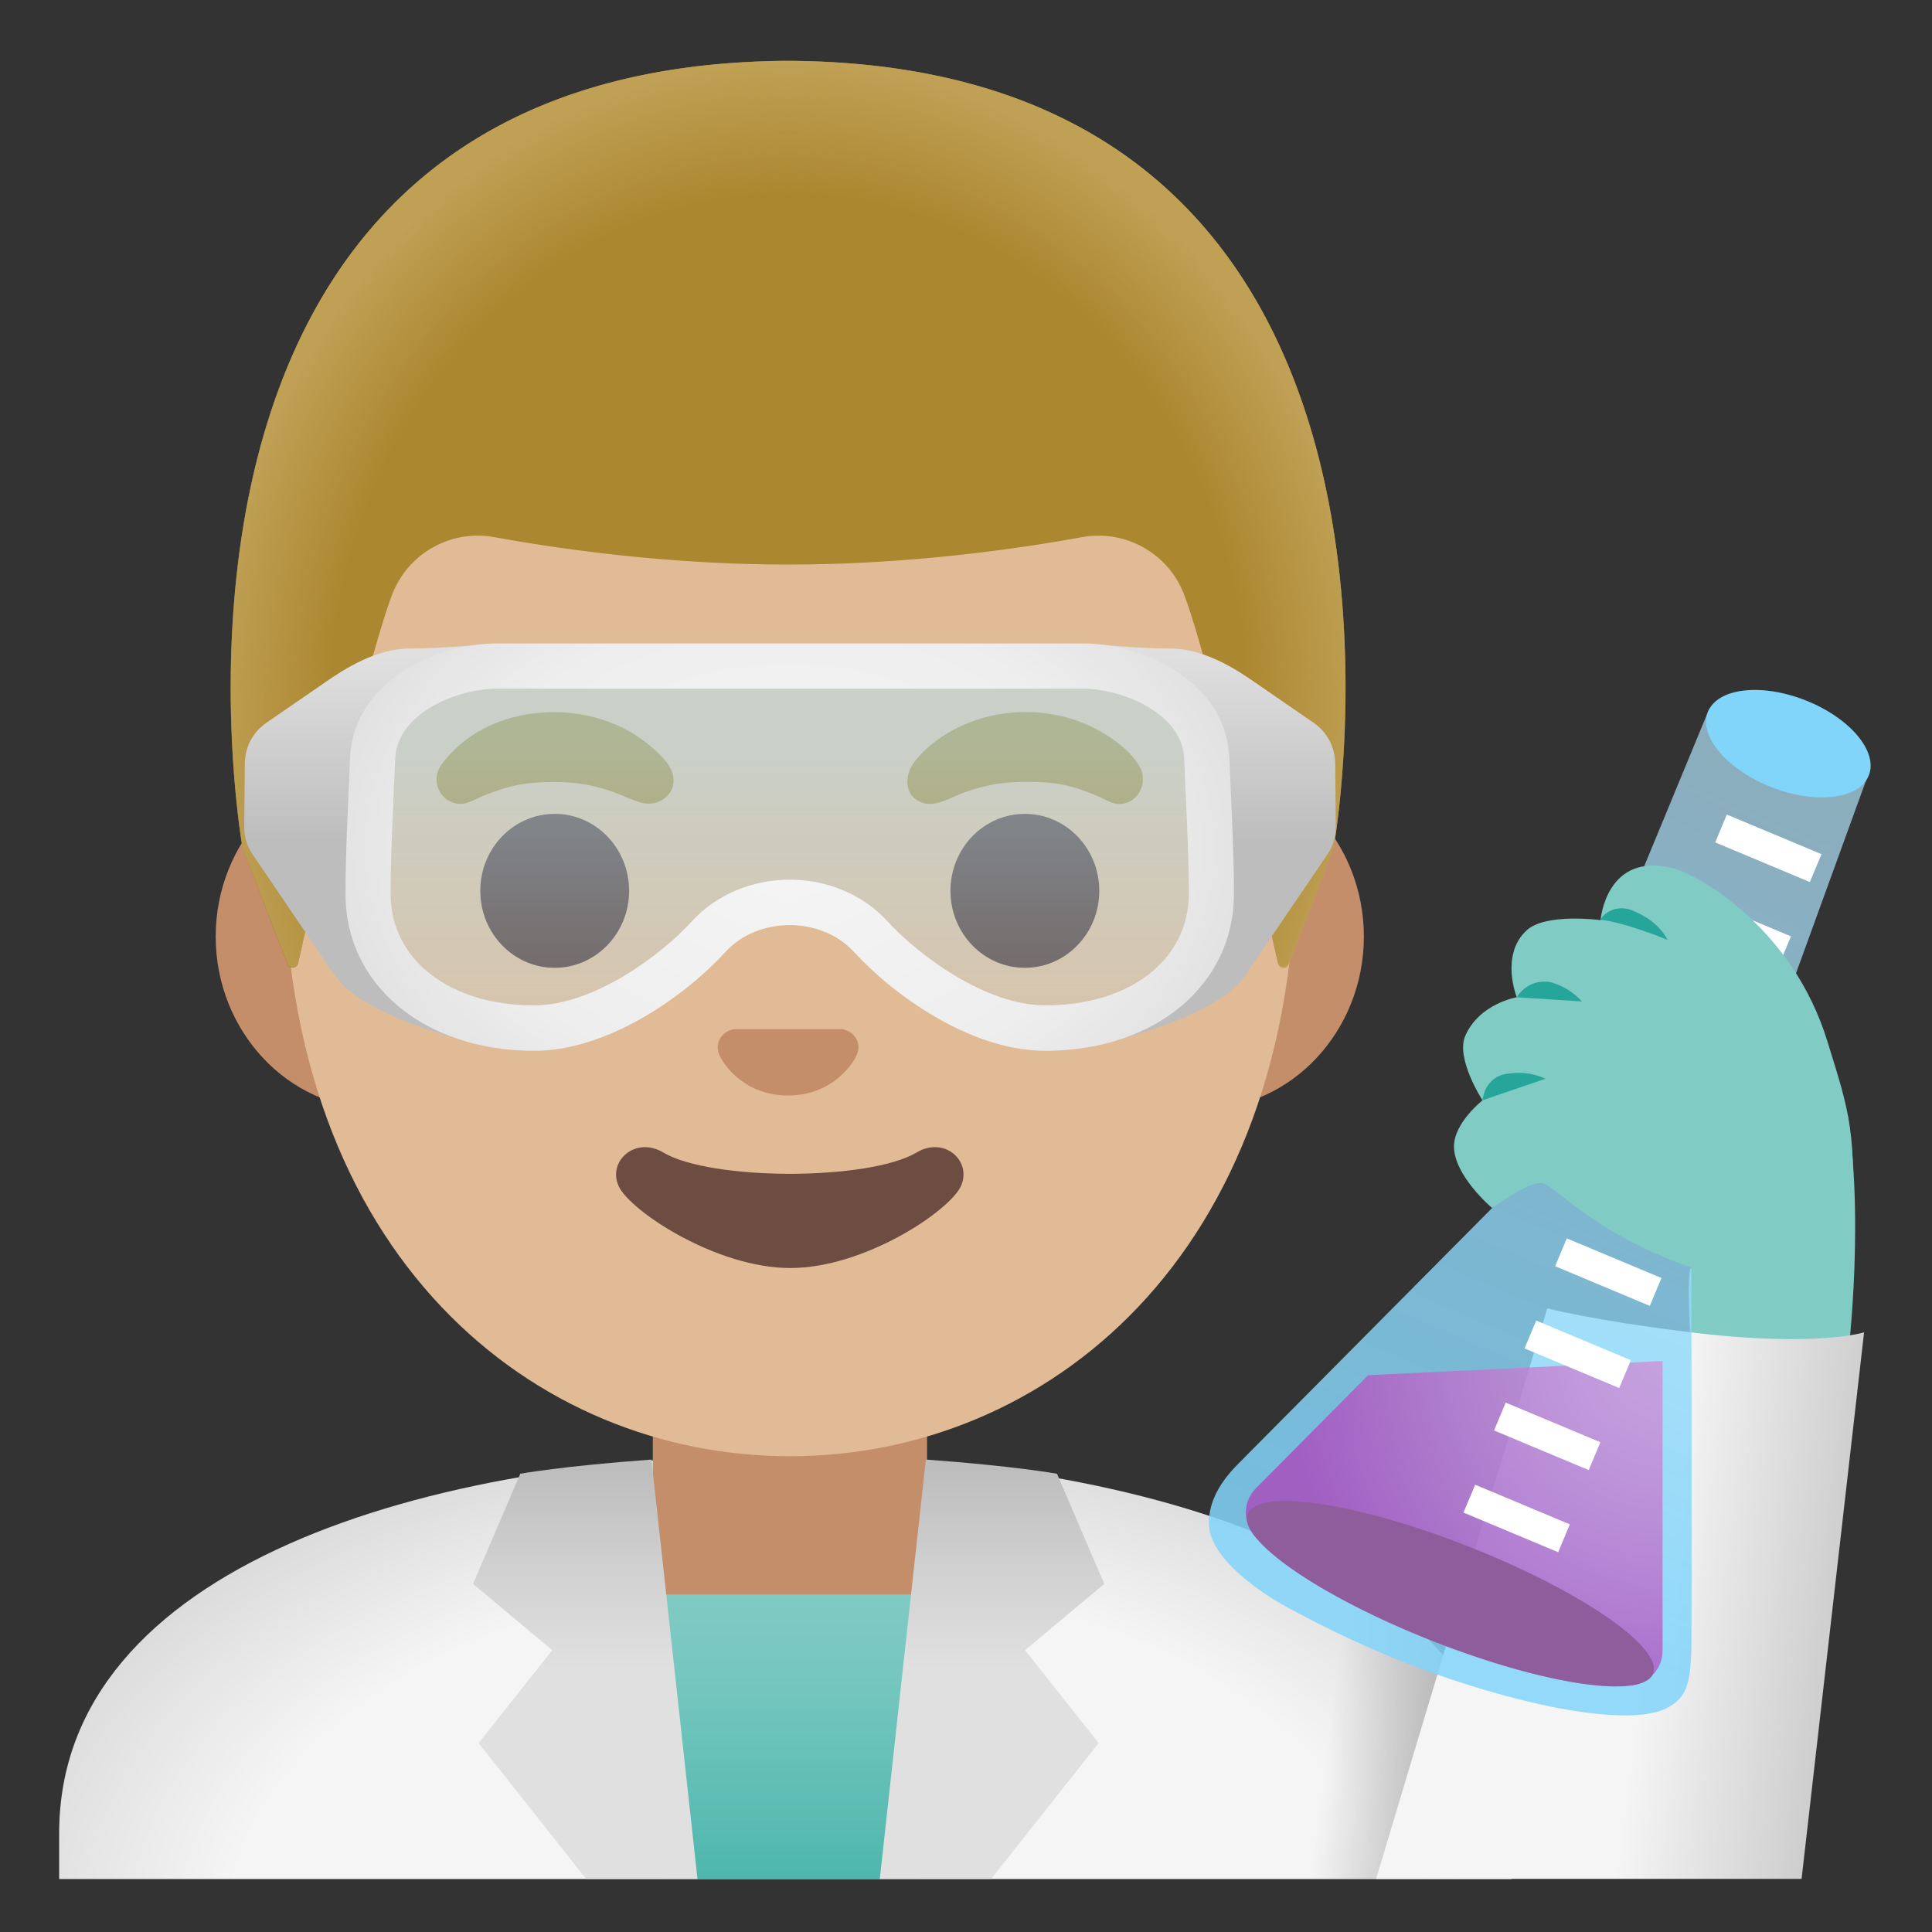 <?xml version="1.0" encoding="utf-8"?>
<!-- Generator: www.svgicons.com -->
<svg xmlns="http://www.w3.org/2000/svg" width="800" height="800" viewBox="0 0 128 128">
<rect x="0" y="0" width="128" height="128" fill="#333333" stroke="none"/>
<radialGradient id="notoManScientistMediumLightSkinTone0" cx="53.444" cy=".347" r="68.219" gradientTransform="matrix(1 0 0 -.604 0 127.862)" gradientUnits="userSpaceOnUse"><stop offset=".559" stop-color="#F5F5F5"/><stop offset="1" stop-color="#C6C6C6"/></radialGradient><path fill="url(#notoManScientistMediumLightSkinTone0)" d="M52.04 96.39c-23.62.07-48.12 7.33-48.12 25.06v3.04h96.23v-3.04c.01-17.74-24.49-25-48.11-25.06"/><linearGradient id="notoManScientistMediumLightSkinTone1" x1="88.039" x2="102.497" y1="13.117" y2="11.202" gradientTransform="matrix(1 0 0 -1 0 128)" gradientUnits="userSpaceOnUse"><stop offset="0" stop-color="#9E9E9E" stop-opacity="0"/><stop offset=".788" stop-color="#9E9E9E"/></linearGradient><path fill="url(#notoManScientistMediumLightSkinTone1)" d="m90.14 105.07l-5.82 19.41h15.83v-3.04c.01-7.04-3.87-12.43-10.01-16.37"/><path fill="#C48E6A" d="M52.33 92.53h-9.08v9.98c0 4.51 3.7 8.17 8.26 8.17h1.65c4.56 0 8.26-3.66 8.26-8.17v-9.98z"/><linearGradient id="notoManScientistMediumLightSkinTone2" x1="52.326" x2="52.326" y1="22.36" y2="3.331" gradientTransform="matrix(1 0 0 -1 0 128)" gradientUnits="userSpaceOnUse"><stop offset=".003" stop-color="#80CBC4"/><stop offset=".333" stop-color="#73C6BE"/><stop offset=".941" stop-color="#51B8AE"/><stop offset="1" stop-color="#4DB6AC"/></linearGradient><path fill="url(#notoManScientistMediumLightSkinTone2)" d="M62.9 105.64H41.75l2.42 18.84h16.57z"/><linearGradient id="notoManScientistMediumLightSkinTone3" x1="38.781" x2="38.781" y1="10.722" y2="30.925" gradientTransform="matrix(1 0 0 -1 0 128)" gradientUnits="userSpaceOnUse"><stop offset=".335" stop-color="#E0E0E0"/><stop offset=".668" stop-color="#D0D0D0"/><stop offset=".987" stop-color="#BDBDBD"/></linearGradient><path fill="url(#notoManScientistMediumLightSkinTone3)" d="M43.16 96.7c-5.92.43-8.69.94-8.69.94l-3.13 7.3l5.25 4.39l-4.88 6.15l7.12 9h7.38z"/><linearGradient id="notoManScientistMediumLightSkinTone4" x1="38.437" x2="38.437" y1="10.722" y2="30.925" gradientTransform="rotate(180 52.079 64)" gradientUnits="userSpaceOnUse"><stop offset=".335" stop-color="#E0E0E0"/><stop offset=".668" stop-color="#D0D0D0"/><stop offset=".987" stop-color="#BDBDBD"/></linearGradient><path fill="url(#notoManScientistMediumLightSkinTone4)" d="M61.34 96.7c5.92.43 8.69.94 8.69.94l3.13 7.3l-5.25 4.39l4.88 6.15l-7.12 9h-7.38z"/><path fill="#80CBC4" d="M122.43 73.94c1.14 7.79-.11 16.87-.11 16.87l-10.26-.9s-.39-5.91 0-5.92z"/><linearGradient id="notoManScientistMediumLightSkinTone5" x1="98.09" x2="123.833" y1="22.85" y2="19.439" gradientTransform="matrix(1 0 0 -1 0 128)" gradientUnits="userSpaceOnUse"><stop offset=".437" stop-color="#F5F5F5"/><stop offset="1" stop-color="#C6C6C6"/></linearGradient><path fill="url(#notoManScientistMediumLightSkinTone5)" d="M112.1 88.28c-6.66-.81-9.59-1.6-9.59-1.6l-11.34 37.8h28.19l4.14-36.21c.01 0-3.14 1.01-11.4.01"/><linearGradient id="notoManScientistMediumLightSkinTone6" x1="118.684" x2="96.207" y1="75.495" y2="22.784" gradientTransform="matrix(1 0 0 -1 0 128)" gradientUnits="userSpaceOnUse"><stop offset="0" stop-color="#B3E5FC" stop-opacity=".8"/><stop offset=".083" stop-color="#AEE3FC" stop-opacity=".817"/><stop offset=".674" stop-color="#8DD8FA" stop-opacity=".935"/><stop offset="1" stop-color="#81D4FA"/></linearGradient><path fill="url(#notoManScientistMediumLightSkinTone6)" d="M110.61 113.07c-2.27 1.4-9.11.12-15.75-2.25c-5.12-1.83-9.23-4.16-9.27-4.17c-.53-.25-5.5-2.95-5.5-5.74c0-2.32 1.96-3.89 2.44-4.43l.1-.1l17.46-17.59l13.14-31.8l.02-.01s2.36-.81 5.67.49s5.01 3.46 5.01 3.46l-.02.01l-11.85 32.62s.03 23.38 0 25.39c-.04 2.72-.36 3.44-1.45 4.12" opacity=".86"/><radialGradient id="notoManScientistMediumLightSkinTone7" cx="112.521" cy="39.964" r="25.366" gradientTransform="scale(1 -1)rotate(-13.308 -444.826 -16.588)" gradientUnits="userSpaceOnUse"><stop offset="0" stop-color="#CE93D8"/><stop offset=".205" stop-color="#CA8AD5"/><stop offset=".537" stop-color="#BF73CC"/><stop offset=".95" stop-color="#AD4CBE"/><stop offset="1" stop-color="#AB47BC"/></radialGradient><path fill="url(#notoManScientistMediumLightSkinTone7)" d="M107.01 111.51c-5.64-2.2-17.38-6.85-23.03-9.14c-1.53-.63-1.93-2.6-.77-3.77l7.43-7.49l19.51-.94v19.19c0 1.61-1.63 2.74-3.14 2.15" opacity=".8"/><path fill="#FFF" d="m96.96 100.211l.773-1.845l6.273 2.626l-.773 1.845zm2.025-5.44l.772-1.845l6.273 2.626l-.773 1.845zm2.02-5.435l.773-1.845l6.272 2.626l-.772 1.845zm2.027-5.446l.772-1.844l6.273 2.626l-.773 1.845zm2.024-5.44l.772-1.844l6.273 2.626l-.773 1.845zm2.018-5.432l.772-1.845l6.272 2.625l-.772 1.845zm2.022-5.441l.772-1.845l6.273 2.626l-.772 1.845zm2.515-6.322l.772-1.845l6.273 2.626l-.772 1.845zm2.024-5.444l.772-1.844l6.273 2.625l-.773 1.845z"/><path fill="#80CBC4" d="M98.85 80.03s-2.53-2.14-2.52-4.09c.01-1.56 1.89-3.04 1.89-3.04s-1.8-2.77-1.14-4.28c.94-2.14 3.41-2.55 3.41-2.55s-1.12-2.79.65-4.43c1.26-1.17 4.9-.68 4.9-.68s.36-4.58 4.82-3.43c1.74.45 7.91 3.99 10.21 11.46c1.44 4.67 2 6.06 1.54 13.06c-.2 2.97-7.71 2.97-10.54 1.95c-7.05-2.54-9.05-5.64-10.02-5.62c-.98.02-3.2 1.65-3.2 1.65"/><path fill="#26A69A" d="M99.72 71.16c-.72.13-1.28.71-1.44 1.43l-.07.31l4.18-1.43c-.97-.46-1.94-.44-2.67-.31m5.09-4.81c-.57-.63-1.23-.99-1.82-1.2c-.94-.33-1.98.07-2.5.92zm3.29-6.05c-.73-.29-1.6-.07-2.04.58c-.01.02-.02.04-.03.05c1.78.22 4.45 1.34 4.45 1.34c-.55-1.06-1.57-1.65-2.38-1.97"/><ellipse cx="96.09" cy="105.59" fill="#8F5D9B" rx="3.35" ry="14.43" transform="rotate(-68.482 96.093 105.585)"/><ellipse cx="118.49" cy="49.28" fill="#81D4FA" rx="3.09" ry="5.73" transform="rotate(-68.507 118.48 49.281)"/><path fill="#C48E6A" d="M79.65 50.64H25c-5.89 0-10.71 5.14-10.71 11.41S19.11 73.46 25 73.46h54.65c5.89 0 10.71-5.14 10.71-11.41s-4.82-11.41-10.71-11.41"/><path fill="#E0BB95" d="M52.33 11.27c-17.4 0-33.52 18.61-33.52 45.4c0 26.64 16.61 39.81 33.52 39.81s33.52-13.17 33.52-39.81c0-26.79-16.12-45.4-33.52-45.4"/><path fill="#C48E6A" d="M56.07 68.26c-.11-.04-.21-.07-.32-.08h-7.08c-.11.01-.22.04-.32.08c-.64.26-.99.92-.69 1.63c.3.71 1.71 2.69 4.55 2.69s4.25-1.99 4.55-2.69c.31-.7-.04-1.37-.69-1.63"/><path fill="#6D4C41" d="M60.74 76.35c-3.19 1.89-13.63 1.89-16.81 0c-1.83-1.09-3.7.58-2.94 2.24c.75 1.63 6.44 5.42 11.37 5.42s10.55-3.79 11.3-5.42c.76-1.67-1.09-3.33-2.92-2.24"/><path fill="#AB872F" d="M29.2 50.73c2.99-4.23 9.78-4.63 13.67-1.48c.62.5 1.44 1.2 1.68 1.98c.4 1.27-.82 2.26-2.01 1.96c-.76-.19-1.47-.6-2.22-.83c-1.37-.43-2.36-.55-3.59-.55c-1.82-.01-2.99.22-4.72.92c-.71.29-1.29.75-2.1.41c-.93-.39-1.28-1.58-.71-2.41m44.33 2.4c-.29-.13-.57-.29-.86-.41c-1.78-.74-2.79-.93-4.72-.92c-1.7.01-2.71.24-4.04.69c-.81.28-1.84.98-2.74.71c-1.31-.4-1.28-1.84-.56-2.76c.86-1.08 2.03-1.9 3.29-2.44c2.9-1.26 6.44-1.08 9.17.55c.89.53 1.86 1.26 2.4 2.18c.79 1.3-.4 3.03-1.94 2.4"/><g fill="#5D4037"><ellipse cx="36.75" cy="59.02" rx="4.93" ry="5.1"/><ellipse cx="67.9" cy="59.02" rx="4.93" ry="5.1"/></g><path fill="#AB872F" d="M52.23 4.03h-.04c-45.43.24-36.12 52.14-36.12 52.14s2.04 5.35 2.97 7.71c.13.34.63.3.71-.05c.97-4.34 4.46-19.73 6.22-24.41a6.08 6.08 0 0 1 6.8-3.83c4.45.81 11.55 1.81 19.37 1.81h.16c7.83 0 14.92-1 19.37-1.81c2.9-.53 5.76 1.08 6.79 3.83c1.75 4.66 5.22 19.96 6.2 24.36c.08.36.58.39.71.05l2.98-7.67c.01.01 9.32-51.89-36.12-52.13"/><radialGradient id="notoManScientistMediumLightSkinTone8" cx="52.215" cy="80.901" r="38.092" gradientTransform="matrix(1 0 0 -1.128 0 138.37)" gradientUnits="userSpaceOnUse"><stop offset=".794" stop-color="#BFA055" stop-opacity="0"/><stop offset="1" stop-color="#BFA055"/></radialGradient><path fill="url(#notoManScientistMediumLightSkinTone8)" d="M88.36 56.17s9.31-51.9-36.13-52.14h-.04c-.71 0-1.4.02-2.08.05c-1.35.06-2.66.16-3.92.31h-.04c-.09.01-.17.03-.26.04C7.66 9.24 16.07 56.17 16.07 56.17l2.98 7.68c.13.34.62.31.7-.05c.98-4.39 4.46-19.71 6.22-24.37a6.08 6.08 0 0 1 6.8-3.83c4.45.81 11.55 1.81 19.37 1.81h.16c7.83 0 14.92-1 19.37-1.81c2.9-.53 5.76 1.08 6.79 3.83c1.76 4.68 5.25 20.1 6.22 24.42c.08.36.57.39.7.05c.93-2.36 2.98-7.73 2.98-7.73"/><linearGradient id="notoManScientistMediumLightSkinTone9" x1="51.87" x2="51.87" y1="83.691" y2="59.498" gradientTransform="matrix(1 0 0 -1 0 128)" gradientUnits="userSpaceOnUse"><stop offset=".203" stop-color="#B3E5FC" stop-opacity=".5"/><stop offset="1" stop-color="#B3E5FC" stop-opacity=".2"/></linearGradient><path fill="url(#notoManScientistMediumLightSkinTone9)" d="M31.32 44.31h42.65l5.79 5.1v15.03s-3.94 5.5-13.44 3.19s-8.23-8.05-13.88-8.05s-8.25 9.17-20.62 8.92c0 0-6.38-.56-7.56-4.56l-.27-16.61z"/><linearGradient id="notoManScientistMediumLightSkinTonea" x1="80.424" x2="80.424" y1="72.219" y2="84.847" gradientTransform="matrix(1 0 0 -1 0 128)" gradientUnits="userSpaceOnUse"><stop offset="0" stop-color="#BDBDBD"/><stop offset="1" stop-color="#E0E0E0"/></linearGradient><path fill="url(#notoManScientistMediumLightSkinTonea)" d="M88.5 54.76c.01.67-.19 1.32-.57 1.87l-5.47 8.05c-2.06 2.85-9.3 4.43-9.3 4.43l8.18-9.14l-1.56-11.5l-7.43-5.8s3.07.3 5.24.3s4.33 1.39 5.44 2.16l4.02 2.77c.88.61 1.4 1.6 1.41 2.67z"/><linearGradient id="notoManScientistMediumLightSkinToneb" x1="24.256" x2="24.256" y1="72.386" y2="84.508" gradientTransform="matrix(1 0 0 -1 0 128)" gradientUnits="userSpaceOnUse"><stop offset="0" stop-color="#BDBDBD"/><stop offset="1" stop-color="#E0E0E0"/></linearGradient><path fill="url(#notoManScientistMediumLightSkinToneb)" d="M16.18 54.76c-.01.67.19 1.32.57 1.87l5.47 8.05c2.06 2.85 9.3 4.43 9.3 4.43l-8.18-9.14l1.56-11.5l7.43-5.8s-3.07.3-5.24.3s-4.33 1.39-5.44 2.16l-4.02 2.77c-.88.61-1.4 1.6-1.41 2.67z"/><radialGradient id="notoManScientistMediumLightSkinTonec" cx="52.326" cy="71.869" r="22.896" gradientTransform="matrix(0 1 1.408 0 -48.896 3.802)" gradientUnits="userSpaceOnUse"><stop offset="0" stop-color="#F5F5F5"/><stop offset=".676" stop-color="#EEE"/><stop offset="1" stop-color="#E0E0E0"/></radialGradient><path fill="url(#notoManScientistMediumLightSkinTonec)" d="M71.8 45.63c1.1 0 2.93.35 4.48 1.34c2.1 1.34 2.16 2.89 2.18 3.4c.03.77.06 1.51.1 2.25c.1 2.31.2 4.49.2 6.61c0 4.35-3.91 7.38-9.5 7.38c-3.95 0-8.42-3.33-10.46-5.57c-1.6-1.75-3.96-2.76-6.48-2.76c-2.52 0-4.88 1.01-6.48 2.76c-2.04 2.24-6.51 5.57-10.46 5.57c-5.59 0-9.5-3.03-9.5-7.38c0-2.13.1-4.31.2-6.61c.03-.74.07-1.49.1-2.25c.02-.51.08-2.06 2.18-3.4c1.55-.99 3.38-1.34 4.48-1.34zm0-3H32.85c-3.58 0-9.44 2.3-9.66 7.62c-.13 3.2-.3 6.1-.3 8.99c0 6 5.21 10.38 12.5 10.38c5 0 10.15-3.78 12.67-6.55c1.08-1.18 2.67-1.78 4.26-1.78c1.58 0 3.19.6 4.26 1.78c2.53 2.77 7.67 6.55 12.67 6.55c7.29 0 12.5-4.38 12.5-10.38c0-2.88-.17-5.79-.3-8.99c-.21-5.32-6.07-7.62-9.65-7.62"/>
</svg>